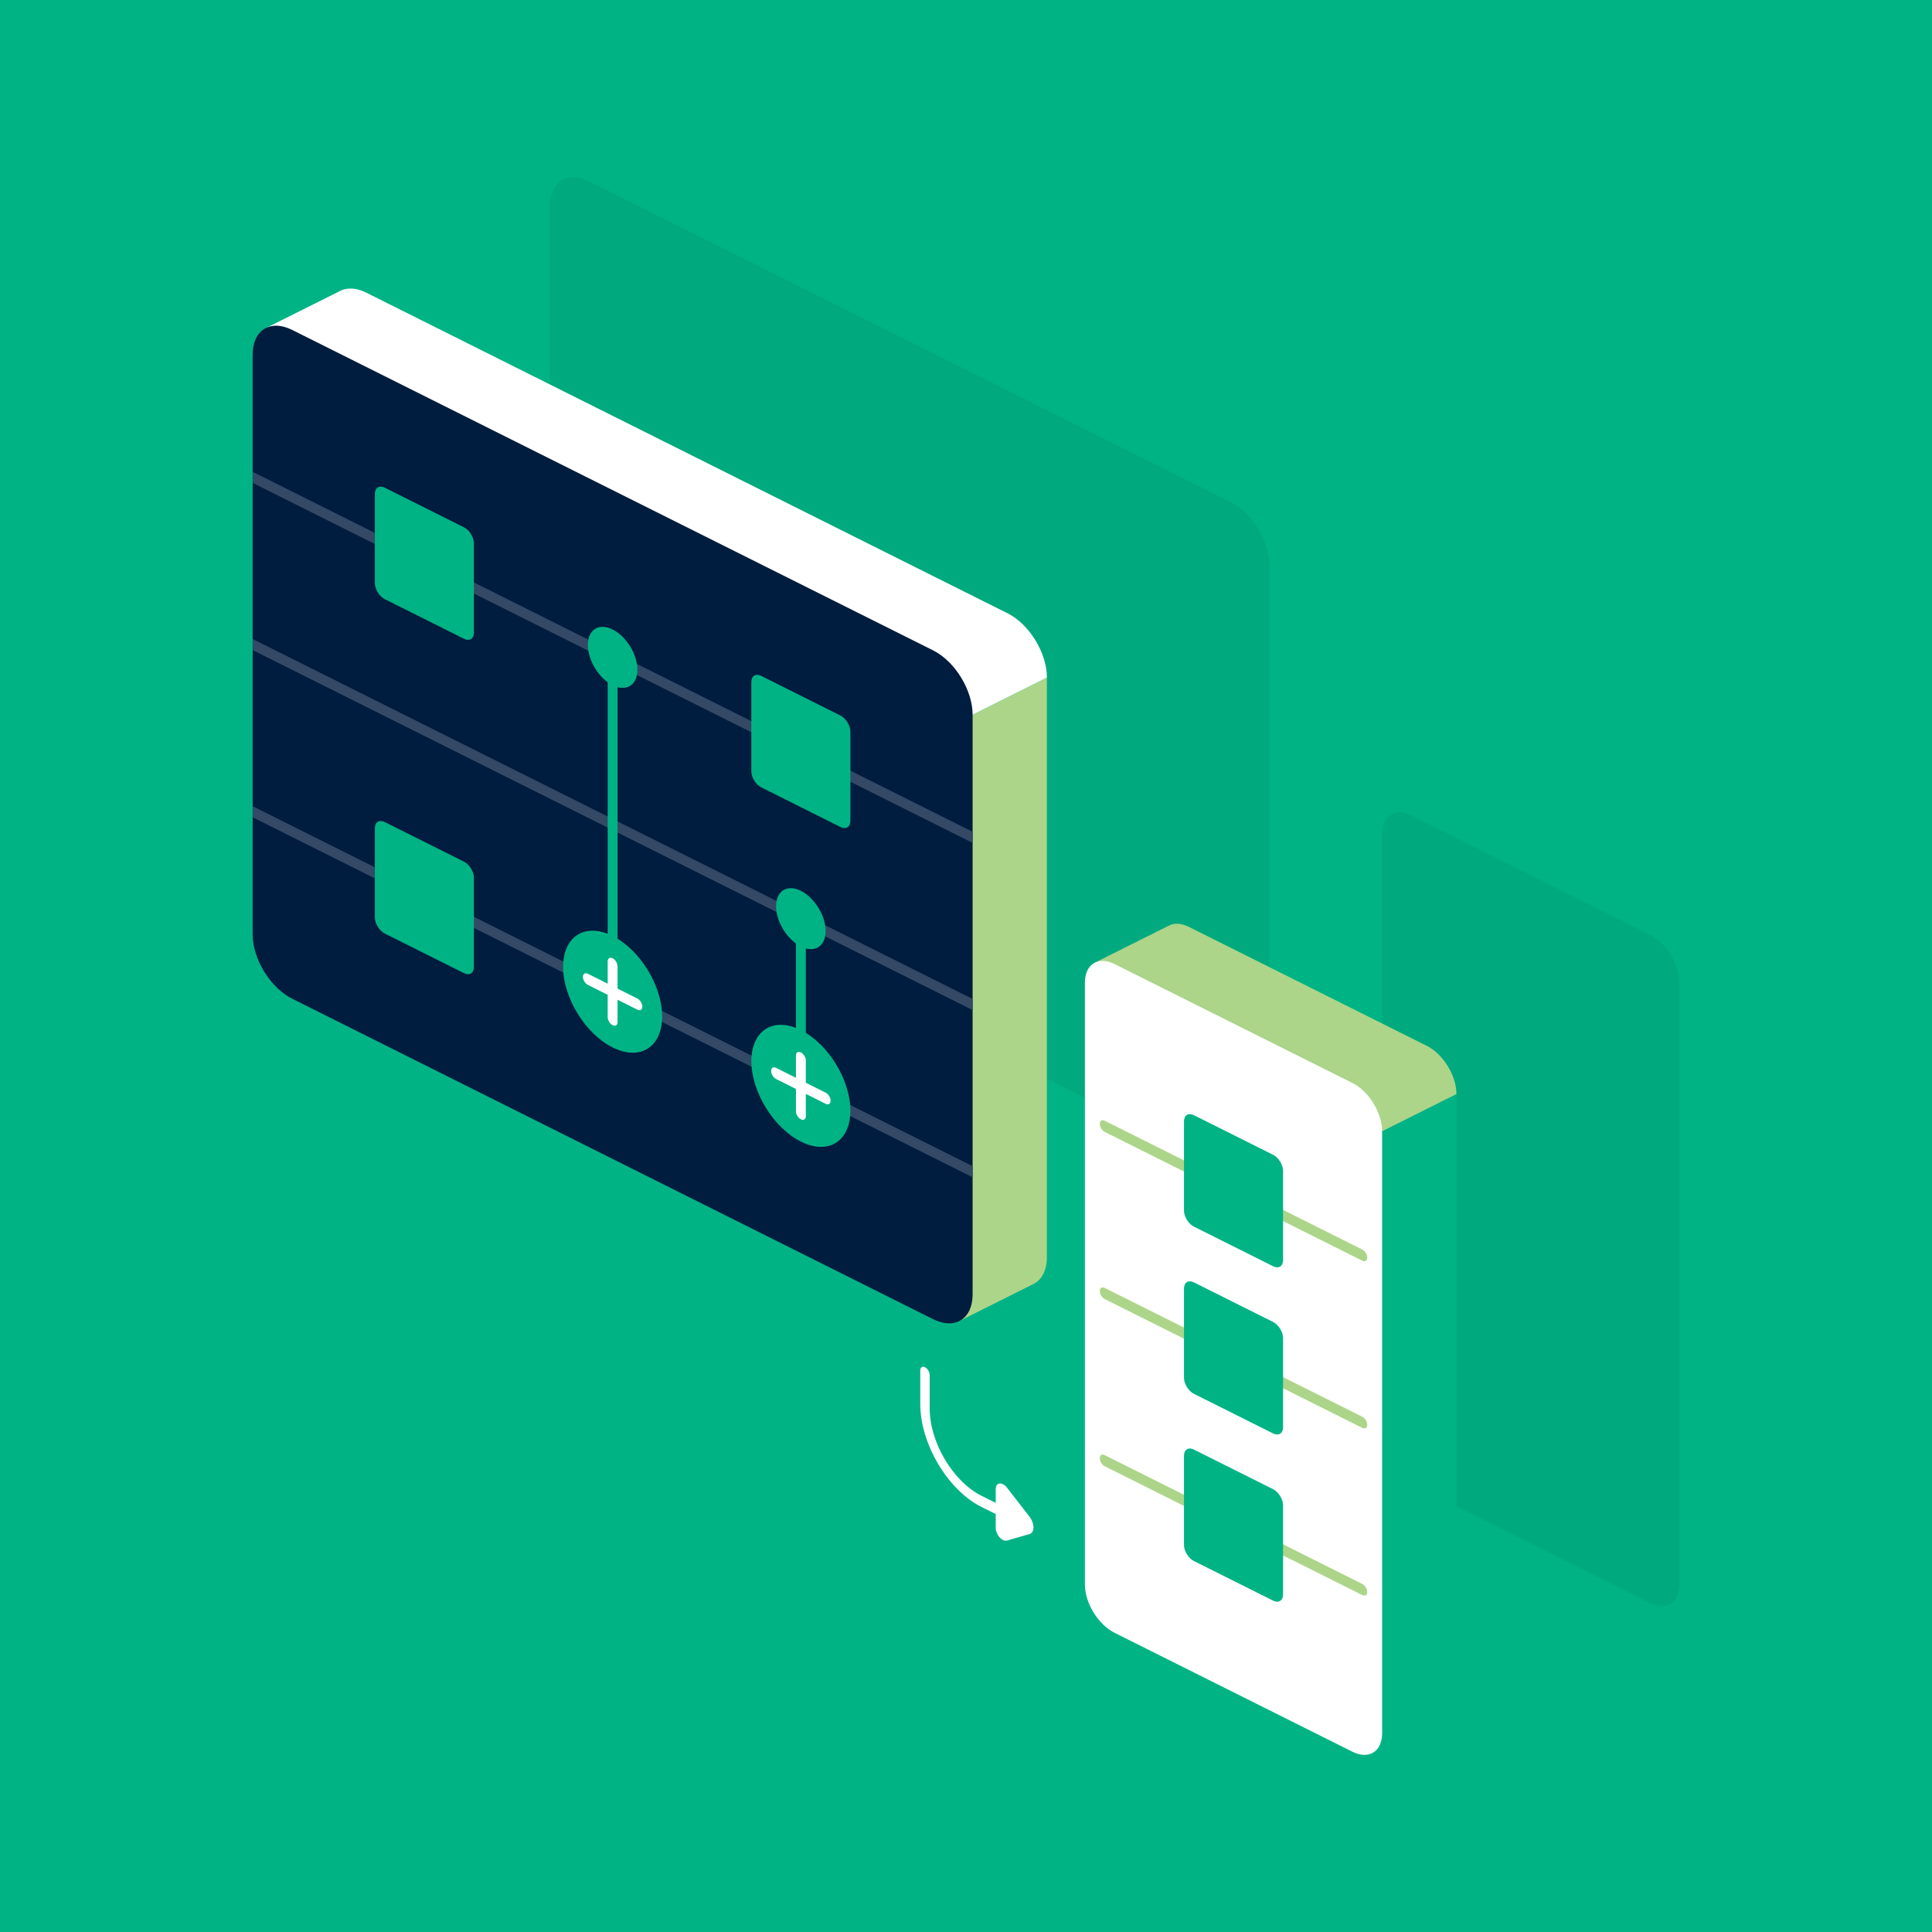 <?xml version="1.0" encoding="UTF-8"?>
<svg id="Layer_2" xmlns="http://www.w3.org/2000/svg" viewBox="0 0 520 520">
  <defs>
    <style>
      .cls-1 {
        fill: #00a178;
      }

      .cls-2 {
        fill: #fff;
      }

      .cls-3 {
        fill: #334965;
      }

      .cls-4 {
        opacity: .5;
      }

      .cls-5 {
        fill: #00b385;
      }

      .cls-6 {
        fill: #001c3f;
      }

      .cls-7 {
        fill: #acd58a;
      }
    </style>
  </defs>
  <g id="_x30_6">
    <rect class="cls-5" width="520" height="520"/>
    <g class="cls-4">
      <path class="cls-1" d="M444,431.48l-64-32c-4.42-2.21-8-8.03-8-13v-162c0-4.97,3.58-7.21,8-5l64,32c4.42,2.21,8,8.03,8,13v162c0,4.97-3.58,7.21-8,5Z"/>
    </g>
    <g class="cls-4">
      <path class="cls-1" d="M331.16,315.06l-172.54-86.27c-5.86-2.93-10.62-10.68-10.62-17.31V55.48c0-6.63,4.75-9.62,10.62-6.69l172.54,86.27c5.86,2.93,10.62,10.68,10.62,17.31v156c0,6.63-4.75,9.62-10.62,6.69Z"/>
    </g>
    <g>
      <path class="cls-5" d="M369.31,471.87l20-10c1.65-.82,2.69-2.71,2.69-5.39v-162l-72.23,36.12,49.55,141.27Z"/>
      <path class="cls-7" d="M384,281.48l-64-32c-2.04-1.02-3.9-1.09-5.31-.39l-20,10,25.08,71.5,72.23-36.12c0-4.97-3.58-10.79-8-13Z"/>
      <path class="cls-2" d="M364,471.48l-64-32c-4.42-2.21-8-8.03-8-13v-162c0-4.97,3.58-7.21,8-5l64,32c4.42,2.21,8,8.03,8,13v162c0,4.97-3.58,7.21-8,5Z"/>
      <g>
        <g>
          <line class="cls-2" x1="297.33" y1="348.15" x2="366.67" y2="382.82"/>
          <path class="cls-7" d="M366.67,384.32l-69.33-34.67c-.74-.37-1.33-1.34-1.33-2.17s.6-1.2,1.33-.83l69.33,34.67c.74.37,1.33,1.34,1.33,2.17,0,.83-.6,1.2-1.33.83Z"/>
        </g>
        <g>
          <line class="cls-2" x1="297.33" y1="303.15" x2="366.67" y2="337.82"/>
          <path class="cls-7" d="M366.67,339.32l-69.33-34.67c-.74-.37-1.33-1.34-1.33-2.17,0-.83.6-1.2,1.33-.83l69.33,34.67c.74.37,1.33,1.34,1.33,2.17s-.6,1.2-1.33.83Z"/>
        </g>
        <g>
          <line class="cls-2" x1="297.33" y1="393.15" x2="366.67" y2="427.82"/>
          <path class="cls-7" d="M366.67,429.32l-69.33-34.67c-.74-.37-1.33-1.34-1.33-2.17s.6-1.2,1.33-.83l69.33,34.67c.74.37,1.33,1.34,1.33,2.17s-.6,1.2-1.33.83Z"/>
        </g>
      </g>
      <path class="cls-5" d="M342.67,340.82l-21.33-10.67c-1.47-.74-2.67-2.68-2.67-4.33v-24c0-1.66,1.19-2.4,2.67-1.67l21.33,10.67c1.47.74,2.67,2.68,2.67,4.33v24c0,1.66-1.19,2.4-2.67,1.67Z"/>
      <path class="cls-5" d="M342.67,385.82l-21.33-10.67c-1.47-.74-2.67-2.68-2.67-4.33v-24c0-1.66,1.19-2.4,2.67-1.67l21.33,10.67c1.47.74,2.67,2.68,2.67,4.33v24c0,1.66-1.19,2.4-2.67,1.67Z"/>
      <path class="cls-5" d="M342.67,430.82l-21.33-10.67c-1.47-.74-2.67-2.68-2.67-4.33v-24c0-1.66,1.19-2.4,2.67-1.67l21.33,10.67c1.47.74,2.67,2.68,2.67,4.33v24c0,1.66-1.19,2.4-2.67,1.67Z"/>
    </g>
    <g>
      <path class="cls-7" d="M258.19,355.57l20-10c2.2-1.1,3.58-3.62,3.58-7.2v-156l-107.11,53.56,83.53,119.64Z"/>
      <path class="cls-2" d="M271.16,165.06L98.62,78.79c-2.7-1.35-5.16-1.44-7.03-.51l-20,10,103.08,147.64,107.11-53.56c0-6.63-4.75-14.38-10.62-17.31Z"/>
      <path class="cls-6" d="M251.16,355.06l-172.54-86.27c-5.86-2.93-10.62-10.68-10.62-17.31V95.48c0-6.63,4.75-9.62,10.62-6.69l172.54,86.27c5.86,2.93,10.62,10.68,10.62,17.31v156c0,6.63-4.75,9.62-10.62,6.69Z"/>
      <g>
        <polygon class="cls-3" points="261.78 271.87 68 174.98 68 171.98 261.78 268.87 261.78 271.87"/>
        <polygon class="cls-3" points="261.78 226.87 68 129.98 68 126.98 261.78 223.87 261.78 226.87"/>
        <polygon class="cls-3" points="261.78 316.87 68 219.98 68 216.98 261.78 313.87 261.78 316.87"/>
      </g>
      <g>
        <g>
          <polygon class="cls-5" points="166.22 267.59 163.56 266.26 163.56 176.26 166.22 177.59 166.22 267.59"/>
          <path class="cls-5" d="M178.22,273.59c0,8.28-5.97,12.02-13.33,8.33-7.36-3.68-13.33-13.38-13.33-21.67,0-8.28,5.97-12.02,13.33-8.33,7.36,3.68,13.33,13.38,13.33,21.67Z"/>
          <path class="cls-5" d="M171.56,180.26c0,4.14-2.98,6.01-6.67,4.17s-6.67-6.69-6.67-10.83c0-4.14,2.98-6.01,6.67-4.17s6.67,6.69,6.67,10.83Z"/>
          <g>
            <path class="cls-2" d="M164.89,275.93c-.74-.37-1.33-1.34-1.33-2.17v-15c0-.83.6-1.2,1.33-.83s1.33,1.34,1.33,2.17v15c0,.83-.6,1.2-1.33.83Z"/>
            <path class="cls-2" d="M171.56,271.76l-13.33-6.67c-.74-.37-1.33-1.34-1.33-2.17s.6-1.2,1.33-.83l13.33,6.67c.74.37,1.33,1.34,1.33,2.17s-.6,1.2-1.33.83Z"/>
          </g>
          <polygon class="cls-5" points="216.89 292.93 214.22 291.59 214.22 246.59 216.89 247.93 216.89 292.93"/>
          <path class="cls-5" d="M228.89,298.93c0,8.28-5.97,12.02-13.33,8.33-7.36-3.68-13.33-13.38-13.33-21.67,0-8.28,5.97-12.02,13.33-8.33,7.36,3.68,13.33,13.38,13.33,21.67Z"/>
          <path class="cls-5" d="M222.22,250.59c0,4.14-2.98,6.01-6.67,4.17s-6.67-6.69-6.67-10.83,2.98-6.01,6.67-4.17c3.68,1.84,6.67,6.69,6.67,10.83Z"/>
          <g>
            <path class="cls-2" d="M215.56,301.26c-.74-.37-1.33-1.34-1.33-2.17v-15c0-.83.6-1.2,1.33-.83s1.33,1.34,1.33,2.17v15c0,.83-.6,1.2-1.33.83Z"/>
            <path class="cls-2" d="M222.22,297.09l-13.33-6.67c-.74-.37-1.33-1.34-1.33-2.17s.6-1.2,1.33-.83l13.33,6.67c.74.37,1.33,1.34,1.33,2.17s-.6,1.2-1.33.83Z"/>
          </g>
        </g>
        <path class="cls-5" d="M226.22,222.59l-21.33-10.67c-1.47-.74-2.67-2.68-2.67-4.33v-24c0-1.66,1.19-2.4,2.67-1.67l21.33,10.67c1.47.74,2.67,2.68,2.67,4.33v24c0,1.66-1.19,2.4-2.67,1.67Z"/>
        <path class="cls-5" d="M124.89,171.93l-21.33-10.67c-1.47-.74-2.67-2.68-2.67-4.33v-24c0-1.66,1.19-2.4,2.67-1.67l21.33,10.67c1.47.74,2.67,2.68,2.67,4.33v24c0,1.66-1.19,2.4-2.67,1.67Z"/>
        <path class="cls-5" d="M124.89,261.93l-21.33-10.67c-1.47-.74-2.67-2.68-2.67-4.33v-24c0-1.66,1.19-2.4,2.67-1.67l21.33,10.67c1.47.74,2.67,2.68,2.67,4.33v24c0,1.66-1.19,2.4-2.67,1.67Z"/>
      </g>
    </g>
    <path class="cls-2" d="M277.1,408.22l-6.07-7.82c-.32-.41-.7-.73-1.08-.93-1.08-.54-1.95.06-1.95,1.33v3.7l-3.81-1.9c-7.7-3.85-13.96-14.38-13.96-23.48v-9c0-.83-.57-1.78-1.27-2.13-.7-.35-1.27.04-1.27.87v9c0,10.75,7.4,23.2,16.5,27.75l3.81,1.9v3.7c0,1.27.87,2.74,1.95,3.28.38.19.76.25,1.08.15l6.07-1.75c.66-.19,1.06-.87,1.06-1.8s-.4-2.01-1.06-2.86Z"/>
  </g>
</svg>